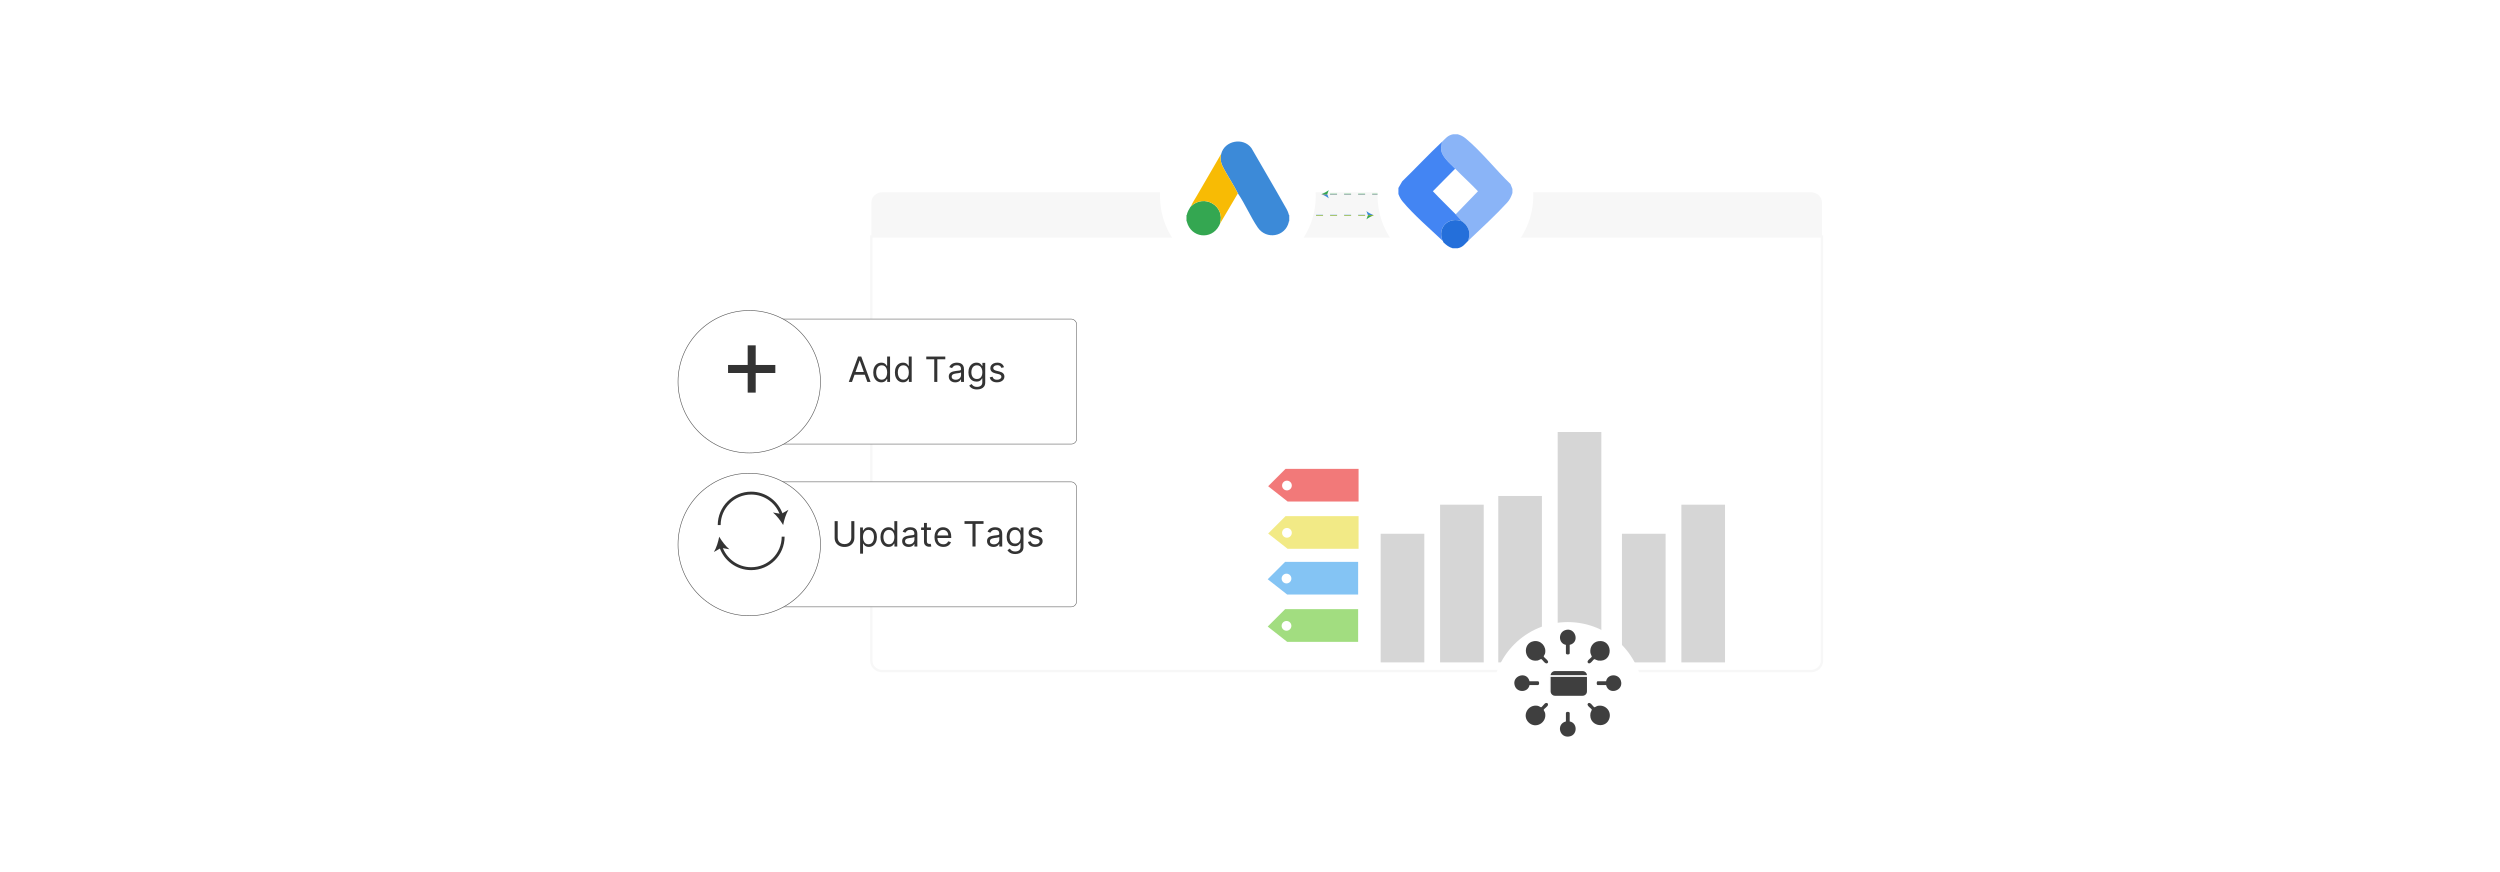 <?xml version="1.0" encoding="UTF-8"?><svg id="Layer_1" xmlns="http://www.w3.org/2000/svg" xmlns:xlink="http://www.w3.org/1999/xlink" viewBox="0 0 860 300"><defs><filter id="drop-shadow-2" x="290.483" y="56.803" width="345.6" height="34.08" filterUnits="userSpaceOnUse"><feOffset dx="0" dy="3.699"/><feGaussianBlur result="blur" stdDeviation="2.959"/><feFlood flood-color="#333" flood-opacity=".09"/><feComposite in2="blur" operator="in"/><feComposite in="SourceGraphic"/></filter><filter id="drop-shadow-3" x="289.078" y="70.758" width="348" height="170.4" filterUnits="userSpaceOnUse"><feOffset dx="0" dy="3.268"/><feGaussianBlur result="blur-2" stdDeviation="3.268"/><feFlood flood-color="#333" flood-opacity=".09"/><feComposite in2="blur-2" operator="in"/><feComposite in="SourceGraphic"/></filter><linearGradient id="linear-gradient" x1="447.275" y1="74.196" x2="447.275" y2="73.894" gradientUnits="userSpaceOnUse"><stop offset="0" stop-color="#34a751"/><stop offset=".52" stop-color="#f8bb04"/><stop offset="1" stop-color="#3c8ad8"/></linearGradient><linearGradient id="linear-gradient-2" x1="471.334" y1="74.196" x2="471.334" y2="73.894" xlink:href="#linear-gradient"/><linearGradient id="linear-gradient-3" x1="479.869" y1="66.653" x2="479.869" y2="66.955" xlink:href="#linear-gradient"/><linearGradient id="linear-gradient-4" x1="455.81" y1="66.653" x2="455.81" y2="66.955" xlink:href="#linear-gradient"/><filter id="drop-shadow-4" x="470.123" y="36.763" width="61.44" height="61.44" filterUnits="userSpaceOnUse"><feOffset dx="0" dy="1.449"/><feGaussianBlur result="blur-3" stdDeviation="1.159"/><feFlood flood-color="#333" flood-opacity=".09"/><feComposite in2="blur-3" operator="in"/><feComposite in="SourceGraphic"/></filter><filter id="drop-shadow-5" x="395.243" y="36.763" width="61.44" height="61.44" filterUnits="userSpaceOnUse"><feOffset dx="0" dy="1.449"/><feGaussianBlur result="blur-4" stdDeviation="1.159"/><feFlood flood-color="#333" flood-opacity=".09"/><feComposite in2="blur-4" operator="in"/><feComposite in="SourceGraphic"/></filter><filter id="drop-shadow-6" x="255.979" y="101.019" width="123.36" height="60.48" filterUnits="userSpaceOnUse"><feOffset dx="0" dy="3.475"/><feGaussianBlur result="blur-5" stdDeviation="2.78"/><feFlood flood-color="#333" flood-opacity=".09"/><feComposite in2="blur-5" operator="in"/><feComposite in="SourceGraphic"/></filter><filter id="drop-shadow-7" x="255.979" y="157.179" width="123.36" height="60.48" filterUnits="userSpaceOnUse"><feOffset dx="0" dy="3.475"/><feGaussianBlur result="blur-6" stdDeviation="2.78"/><feFlood flood-color="#333" flood-opacity=".09"/><feComposite in2="blur-6" operator="in"/><feComposite in="SourceGraphic"/></filter><filter id="drop-shadow-8" x="223.481" y="96.841" width="69.12" height="69.12" filterUnits="userSpaceOnUse"><feOffset dx="0" dy="4.016"/><feGaussianBlur result="blur-7" stdDeviation="3.213"/><feFlood flood-color="#333" flood-opacity=".09"/><feComposite in2="blur-7" operator="in"/><feComposite in="SourceGraphic"/></filter><filter id="drop-shadow-9" x="223.481" y="153.001" width="69.12" height="69.12" filterUnits="userSpaceOnUse"><feOffset dx="0" dy="4.016"/><feGaussianBlur result="blur-8" stdDeviation="3.213"/><feFlood flood-color="#333" flood-opacity=".09"/><feComposite in2="blur-8" operator="in"/><feComposite in="SourceGraphic"/></filter><filter id="drop-shadow-10" x="500.96" y="201.52" width="76.8" height="76.8" filterUnits="userSpaceOnUse"><feOffset dx="0" dy="5"/><feGaussianBlur result="blur-9" stdDeviation="4"/><feFlood flood-color="#333" flood-opacity=".09"/><feComposite in2="blur-9" operator="in"/><feComposite in="SourceGraphic"/></filter></defs><path d="M626.754,65.979c0-1.956-1.703-3.542-3.803-3.542h-319.411c-2.101,0-3.803,1.586-3.803,3.542v12.112h327.018v-12.112Z" fill="#f7f7f7" filter="url(#drop-shadow-2)"/><path d="M299.737,78.091v145.96c0,1.956,1.703,3.542,3.803,3.542h319.411c2.101,0,3.803-1.586,3.803-3.542V78.091h-327.018Z" fill="#fff" filter="url(#drop-shadow-3)" stroke="#f7f7f7" stroke-miterlimit="10" stroke-width=".817"/><line x1="423.747" y1="74.045" x2="470.803" y2="74.045" fill="none" stroke="url(#linear-gradient)" stroke-dasharray="2.414 2.414" stroke-miterlimit="10" stroke-width=".302"/><path d="M472.623,74.045c-.857.318-1.92.86-2.579,1.435l.519-1.435-.519-1.435c.659.575,1.722,1.117,2.579,1.435Z" fill="url(#linear-gradient-2)"/><line x1="503.397" y1="66.804" x2="456.342" y2="66.804" fill="none" stroke="url(#linear-gradient-3)" stroke-dasharray="2.414 2.414" stroke-miterlimit="10" stroke-width=".302"/><path d="M454.521,66.804c.857-.318,1.92-.86,2.579-1.435l-.519,1.435.519,1.435c-.659-.575-1.722-1.117-2.579-1.435Z" fill="url(#linear-gradient-4)"/><circle cx="500.665" cy="65.789" r="26.788" fill="#fff" filter="url(#drop-shadow-4)"/><path d="M501.45,46.179c1.126.35,1.885.728,2.791,1.48,5.307,4.399,10.365,10.832,15.373,15.655l.662,1.692v1.395c-.388,1.171-.902,2.3-1.745,3.223-3.935,4.315-9.122,9.09-13.421,13.162.517-2.104.555-3.605-.8-5.389-.38-.5-.909-.823-1.292-1.235-.751-.809-1.497-1.65-2.266-2.44l7.667-7.931c-2.526-2.668-5.275-5.135-7.841-7.757-1.778-1.816-4.824-4.24-4.862-6.904l.329-2.334c1.245-1.168,1.942-2.246,3.835-2.615h1.569Z" fill="#8ab4f7"/><path d="M500.578,58.032l-7.667,7.757c2.542,2.709,5.254,5.272,7.841,7.931.769.791,1.515,1.632,2.266,2.44-4.561-1.791-8.652,1.912-6.798,6.624-4.213-3.969-10.037-9.014-13.686-13.42-.708-.855-1.069-1.594-1.48-2.617v-2.092l1.305-2.268c4.609-4.479,8.999-9.197,13.686-13.595l-.329,2.334c.038,2.665,3.084,5.088,4.862,6.904Z" fill="#4385f3"/><path d="M503.018,76.161c.383.412.912.735,1.292,1.235,1.355,1.784,1.316,3.285.8,5.389-1.182,1.12-1.848,2.275-3.661,2.615h-1.743c-1.364-.406-2.146-1.077-3.145-2.004-.138-.128-.133-.405-.167-.436-.059-.055-.114-.117-.174-.174-1.853-4.712,2.238-8.415,6.798-6.624Z" fill="#246fda"/><path d="M496.394,82.96c-.064-.045-.146-.103-.174-.174.061.057.116.12.174.174Z" fill="#4385f3"/><circle cx="425.826" cy="65.981" r="26.788" fill="#fff" filter="url(#drop-shadow-5)"/><path d="M420.096,52.917c1.187-4.569,7.569-5.772,10.385-1.996,3.693,6.46,7.519,12.86,11.168,19.348.654,1.163,1.348,2.18,1.695,3.487.032.12-.043.26.158.219v2.14c-.213-.041-.118.105-.146.23-1.157,5.102-7.734,6.246-10.68,1.932-2.492-3.649-4.338-8.089-6.848-11.758-1.418-2.862-3.247-5.56-4.776-8.377-.942-1.736-1.48-3.204-.955-5.224Z" fill="#3c8ad8"/><path d="M419.681,76.943c-.07.227-.219.523-.334.737-2.66,4.982-9.62,4.121-11.052-1.333-.032-.122.074-.273-.145-.232v-2.14c.218.042.113-.109.145-.232.256-.996.711-1.736,1.236-2.599.213.034.109-.058.138-.138,4.533-4.46,11.884-.169,10.011,5.938Z" fill="#34a751"/><path d="M425.826,66.518l-6.145,10.425c1.873-6.106-5.478-10.397-10.011-5.938.368-1.006,1.417-2.569,1.99-3.567,2.784-4.855,5.6-9.699,8.435-14.521-.525,2.02.012,3.488.955,5.224,1.529,2.817,3.358,5.515,4.776,8.377Z" fill="#f8bb04"/><path d="M409.67,71.005c-.029.08.075.172-.138.138l.138-.138Z" fill="#f8bb04"/><rect x="264.571" y="106.285" width="105.814" height="43" rx="1.866" ry="1.866" fill="#fff" filter="url(#drop-shadow-6)" stroke="#515151" stroke-miterlimit="10" stroke-width=".174"/><path d="M293.084,131.385h-1.108l3.205-8.727h1.091l3.205,8.727h-1.108l-2.608-7.347h-.068l-2.608,7.347ZM293.493,127.976h4.466v.938h-4.466v-.938Z" fill="#333"/><path d="M303.175,131.522c-.545,0-1.027-.139-1.445-.416-.417-.276-.744-.669-.98-1.176s-.353-1.107-.353-1.801c0-.688.118-1.283.353-1.789s.564-.896.984-1.172.906-.414,1.458-.414c.426,0,.763.07,1.012.211.248.141.439.3.571.477s.235.323.309.436h.085v-3.221h1.006v8.727h-.972v-1.006h-.119c-.074.12-.179.27-.315.45s-.331.341-.584.481-.589.211-1.01.211ZM303.311,130.618c.403,0,.744-.106,1.023-.317.278-.212.49-.506.635-.883.145-.376.217-.811.217-1.306,0-.488-.071-.917-.213-1.285-.142-.367-.352-.654-.631-.86s-.622-.309-1.031-.309c-.426,0-.78.108-1.063.325-.283.218-.495.512-.635.883-.141.37-.211.786-.211,1.246,0,.466.072.889.215,1.268.144.38.356.681.639.903.283.224.634.335,1.055.335Z" fill="#333"/><path d="M310.623,131.522c-.545,0-1.027-.139-1.445-.416-.417-.276-.744-.669-.98-1.176s-.353-1.107-.353-1.801c0-.688.118-1.283.353-1.789s.564-.896.984-1.172.906-.414,1.458-.414c.426,0,.763.07,1.012.211.248.141.439.3.571.477s.235.323.309.436h.085v-3.221h1.006v8.727h-.972v-1.006h-.119c-.074.12-.179.27-.315.45s-.331.341-.584.481-.589.211-1.01.211ZM310.76,130.618c.403,0,.744-.106,1.023-.317.278-.212.49-.506.635-.883.145-.376.217-.811.217-1.306,0-.488-.071-.917-.213-1.285-.142-.367-.352-.654-.631-.86s-.622-.309-1.031-.309c-.426,0-.78.108-1.063.325-.283.218-.495.512-.635.883-.141.37-.211.786-.211,1.246,0,.466.072.889.215,1.268.144.38.356.681.639.903.283.224.634.335,1.055.335Z" fill="#333"/><path d="M318.635,123.596v-.938h6.545v.938h-2.744v7.789h-1.057v-7.789h-2.744Z" fill="#333"/><path d="M328.606,131.538c-.415,0-.791-.078-1.129-.236-.338-.157-.606-.386-.805-.685-.199-.3-.298-.663-.298-1.089,0-.375.074-.68.222-.914.147-.234.345-.419.592-.552.247-.134.52-.234.82-.301.299-.066.602-.12.905-.16.398-.051.721-.09.97-.117.248-.026.43-.073.545-.138.115-.065.172-.18.172-.342v-.033c0-.421-.114-.748-.343-.981-.229-.233-.575-.35-1.038-.35-.48,0-.857.105-1.129.315-.273.21-.464.435-.575.673l-.955-.341c.17-.398.398-.708.684-.931.286-.223.598-.379.938-.469.34-.09.674-.135,1.004-.135.21,0,.452.025.727.075.274.05.54.151.797.305.257.153.471.385.641.694s.256.725.256,1.244v4.312h-1.006v-.886h-.051c-.068.142-.182.294-.341.456-.159.161-.371.299-.635.413-.264.113-.587.17-.967.17ZM328.76,130.635c.398,0,.733-.078,1.008-.234.274-.156.481-.357.622-.605s.211-.508.211-.78v-.92c-.043.051-.136.097-.279.138-.144.042-.309.077-.495.106-.186.03-.366.056-.541.077s-.316.039-.424.054c-.261.033-.505.088-.731.164-.226.075-.408.188-.545.336-.138.149-.207.352-.207.607,0,.35.13.613.39.791.26.177.59.266.991.266Z" fill="#333"/><path d="M336.089,133.976c-.486,0-.903-.061-1.253-.185-.349-.124-.64-.286-.872-.486-.231-.2-.415-.414-.552-.642l.801-.562c.091.12.206.257.345.411.139.155.33.29.573.405.243.115.561.173.957.173.528,0,.964-.128,1.308-.384s.516-.656.516-1.202v-1.329h-.085c-.074.119-.178.267-.314.441-.135.175-.328.329-.58.464s-.59.203-1.016.203c-.528,0-1.002-.125-1.421-.375s-.75-.614-.993-1.092c-.243-.477-.364-1.057-.364-1.738,0-.67.118-1.255.353-1.754.236-.498.564-.885.984-1.158.42-.274.906-.412,1.458-.412.426,0,.765.07,1.016.211s.445.3.58.477.239.323.314.436h.102v-1.039h.972v6.732c0,.562-.127,1.02-.381,1.375-.254.353-.595.613-1.023.779-.427.166-.903.249-1.425.249ZM336.055,130.379c.403,0,.744-.092,1.023-.276.278-.185.49-.45.635-.797s.217-.762.217-1.244c0-.472-.071-.888-.213-1.249-.142-.36-.352-.644-.631-.848-.278-.205-.622-.307-1.031-.307-.426,0-.78.107-1.063.323s-.495.506-.635.869c-.141.364-.211.768-.211,1.211,0,.454.072.856.215,1.203.144.349.356.621.639.818s.634.296,1.055.296Z" fill="#333"/><path d="M345.396,126.306l-.903.256c-.057-.151-.14-.298-.249-.441s-.258-.262-.445-.355-.428-.141-.72-.141c-.401,0-.734.091-1.0.274s-.398.416-.398.697c0,.25.091.447.273.592.182.144.466.266.852.362l.972.238c.585.143,1.022.359,1.308.65.287.291.431.665.431,1.123,0,.375-.107.71-.322,1.005-.215.296-.514.529-.897.699-.384.171-.83.256-1.338.256-.667,0-1.22-.144-1.658-.435s-.714-.713-.831-1.27l.955-.238c.091.352.263.616.518.793.254.176.587.264.999.264.469,0,.842-.1,1.119-.3.277-.2.415-.441.415-.723,0-.228-.08-.418-.238-.573-.159-.154-.404-.271-.733-.348l-1.091-.255c-.599-.143-1.039-.363-1.319-.663s-.419-.676-.419-1.127c0-.369.104-.696.313-.981s.494-.507.856-.669.773-.243,1.234-.243c.647,0,1.157.143,1.527.427.371.284.634.659.79,1.125Z" fill="#333"/><rect x="264.525" y="162.285" width="105.814" height="43" rx="1.866" ry="1.866" fill="#fff" filter="url(#drop-shadow-7)" stroke="#515151" stroke-miterlimit="10" stroke-width=".174"/><path d="M292.842,179.274h1.057v5.778c0,.597-.14,1.129-.419,1.596-.28.468-.674.836-1.183,1.103-.509.269-1.105.403-1.79.403s-1.281-.135-1.79-.403c-.509-.268-.903-.636-1.183-1.103-.28-.467-.42-.999-.42-1.596v-5.778h1.057v5.693c0,.426.094.805.281,1.136s.455.591.803.779c.348.19.765.283,1.25.283s.903-.094,1.253-.283c.35-.189.617-.448.803-.779s.279-.71.279-1.136v-5.693Z" fill="#333"/><path d="M295.876,190.456v-9h.972v1.04h.119c.074-.113.177-.259.309-.436s.322-.337.571-.477.586-.211,1.012-.211c.551,0,1.037.138,1.458.413s.749.666.984,1.172.353,1.103.353,1.79c0,.693-.118,1.293-.353,1.801-.236.507-.562.898-.98,1.176-.418.277-.899.415-1.445.415-.42,0-.757-.07-1.01-.211-.253-.141-.448-.301-.584-.481-.136-.18-.242-.33-.315-.449h-.085v3.46h-1.006ZM296.865,184.728c0,.495.072.931.217,1.307s.356.671.635.882c.278.212.62.317,1.023.317.42,0,.772-.111,1.055-.334.283-.224.496-.524.639-.903.144-.38.215-.802.215-1.269,0-.46-.07-.875-.211-1.246s-.352-.665-.635-.882c-.283-.218-.637-.326-1.063-.326-.409,0-.753.103-1.031.309-.278.206-.489.493-.631.861s-.213.796-.213,1.284Z" fill="#333"/><path d="M305.66,188.138c-.545,0-1.027-.138-1.445-.415-.417-.277-.744-.669-.98-1.176-.236-.508-.353-1.107-.353-1.801,0-.688.118-1.284.353-1.79s.564-.896.984-1.172.906-.413,1.458-.413c.426,0,.763.07,1.012.211.248.141.439.3.571.477s.235.323.309.436h.085v-3.222h1.006v8.727h-.972v-1.006h-.119c-.074.119-.179.27-.315.449-.136.181-.331.341-.584.481s-.589.211-1.01.211ZM305.796,187.234c.403,0,.744-.105,1.023-.317.278-.211.49-.506.635-.882s.217-.811.217-1.307c0-.488-.071-.916-.213-1.284s-.352-.655-.631-.861c-.278-.205-.622-.309-1.031-.309-.426,0-.78.108-1.063.326-.283.217-.495.511-.635.882s-.211.786-.211,1.246c0,.467.072.889.215,1.269.144.379.356.68.639.903.283.223.634.334,1.055.334Z" fill="#333"/><path d="M312.563,188.155c-.415,0-.791-.079-1.129-.236-.338-.158-.606-.387-.805-.686-.199-.3-.298-.662-.298-1.089,0-.375.074-.68.222-.914.147-.234.345-.418.592-.552.247-.134.52-.233.82-.301.299-.066.602-.119.905-.159.398-.052.721-.09.97-.117.248-.027.43-.073.545-.139.115-.065.172-.179.172-.341v-.034c0-.42-.114-.747-.343-.981-.229-.232-.575-.349-1.038-.349-.48,0-.857.104-1.129.315-.273.211-.464.435-.575.674l-.955-.341c.17-.398.398-.708.684-.932.286-.223.598-.379.938-.469.34-.089.674-.134,1.004-.134.21,0,.452.024.727.074.274.05.54.151.797.305.257.153.471.386.641.695s.256.724.256,1.244v4.312h-1.006v-.887h-.051c-.068.143-.182.294-.341.456s-.371.3-.635.413c-.264.114-.587.171-.967.171ZM312.717,187.252c.398,0,.733-.078,1.008-.234.274-.156.481-.358.622-.606s.211-.507.211-.779v-.921c-.043.051-.136.098-.279.139-.144.041-.309.076-.495.106-.186.029-.366.056-.541.076-.175.021-.316.04-.424.054-.261.034-.505.089-.731.164-.226.075-.408.188-.545.337-.138.148-.207.352-.207.607,0,.349.13.612.39.79s.59.267.991.267Z" fill="#333"/><path d="M320.251,181.456v.853h-3.392v-.853h3.392ZM317.848,179.888h1.005v6.239c0,.284.042.496.126.637.084.141.192.234.324.281.132.047.272.07.42.07.111,0,.202-.006.273-.019.071-.013.128-.023.17-.031l.205.903c-.068.025-.163.052-.285.079-.123.026-.277.04-.465.04-.284,0-.561-.061-.833-.184s-.496-.308-.673-.558-.266-.565-.266-.946v-6.512Z" fill="#333"/><path d="M324.512,188.138c-.63,0-1.174-.14-1.63-.419-.456-.28-.807-.672-1.052-1.177-.246-.504-.369-1.092-.369-1.762,0-.671.123-1.262.369-1.775.246-.513.589-.913,1.031-1.201.441-.288.958-.433,1.549-.433.341,0,.678.057,1.01.17.333.114.635.298.908.553.273.254.49.59.652,1.008.162.417.243.932.243,1.542v.427h-5.045v-.87h4.022c0-.369-.073-.698-.219-.988s-.353-.519-.622-.686c-.269-.167-.585-.251-.948-.251-.4,0-.747.099-1.038.296-.291.198-.515.454-.671.769s-.234.653-.234,1.014v.58c0,.494.086.913.258,1.255.172.343.412.603.718.78.307.177.663.266,1.069.266.265,0,.504-.037.718-.112s.4-.19.556-.341c.156-.152.277-.342.362-.569l.972.273c-.102.33-.274.619-.516.867-.242.249-.54.442-.895.58-.355.138-.754.206-1.198.206Z" fill="#333"/><path d="M331.791,180.212v-.938h6.545v.938h-2.744v7.79h-1.057v-7.79h-2.744Z" fill="#333"/><path d="M341.762,188.155c-.415,0-.791-.079-1.129-.236-.338-.158-.606-.387-.805-.686-.199-.3-.298-.662-.298-1.089,0-.375.074-.68.222-.914.147-.234.345-.418.592-.552.247-.134.52-.233.82-.301.299-.066.602-.119.905-.159.398-.052.721-.09.97-.117.248-.027.43-.073.545-.139.115-.065.172-.179.172-.341v-.034c0-.42-.114-.747-.343-.981-.229-.232-.575-.349-1.038-.349-.48,0-.857.104-1.129.315-.273.211-.464.435-.575.674l-.955-.341c.17-.398.398-.708.684-.932.286-.223.598-.379.938-.469.34-.089.674-.134,1.004-.134.21,0,.452.024.727.074.274.05.54.151.797.305.257.153.471.386.641.695s.256.724.256,1.244v4.312h-1.006v-.887h-.051c-.068.143-.182.294-.341.456s-.371.3-.635.413c-.264.114-.587.171-.967.171ZM341.916,187.252c.398,0,.733-.078,1.008-.234.274-.156.481-.358.622-.606s.211-.507.211-.779v-.921c-.043.051-.136.098-.279.139-.144.041-.309.076-.495.106-.186.029-.366.056-.541.076-.175.021-.316.04-.424.054-.261.034-.505.089-.731.164-.226.075-.408.188-.545.337-.138.148-.207.352-.207.607,0,.349.13.612.39.79s.59.267.991.267Z" fill="#333"/><path d="M349.245,190.593c-.486,0-.903-.061-1.253-.185-.349-.124-.64-.285-.872-.485-.231-.201-.415-.414-.552-.642l.801-.562c.091.119.206.256.345.411.139.154.33.29.573.404.243.115.561.173.957.173.528,0,.964-.128,1.308-.384.344-.255.516-.656.516-1.201v-1.33h-.085c-.074.12-.178.267-.314.441-.135.175-.328.33-.58.465s-.59.202-1.016.202c-.528,0-1.002-.125-1.421-.375s-.75-.613-.993-1.091c-.243-.477-.364-1.057-.364-1.738,0-.671.118-1.256.353-1.754.236-.499.564-.885.984-1.159s.906-.411,1.458-.411c.426,0,.765.07,1.016.211s.445.3.58.477.239.323.314.436h.102v-1.04h.972v6.733c0,.562-.127,1.02-.381,1.374-.254.353-.595.613-1.023.78-.427.166-.903.249-1.425.249ZM349.211,186.996c.403,0,.744-.093,1.023-.277.278-.185.49-.45.635-.797s.217-.761.217-1.244c0-.472-.071-.888-.213-1.248-.142-.361-.352-.644-.631-.849-.278-.204-.622-.307-1.031-.307-.426,0-.78.108-1.063.324s-.495.506-.635.869-.211.767-.211,1.21c0,.455.072.856.215,1.204s.356.621.639.818.634.296,1.055.296Z" fill="#333"/><path d="M358.552,182.922l-.903.256c-.057-.15-.14-.298-.249-.441-.109-.143-.258-.262-.445-.355s-.428-.141-.72-.141c-.401,0-.734.092-1.0.275-.266.183-.398.415-.398.696,0,.25.091.447.273.593.182.144.466.266.852.361l.972.239c.585.142,1.022.358,1.308.649.287.292.431.666.431,1.123,0,.375-.107.71-.322,1.006-.215.296-.514.528-.897.699-.384.17-.83.255-1.338.255-.667,0-1.22-.144-1.658-.435-.438-.289-.714-.713-.831-1.27l.955-.238c.091.352.263.616.518.792.254.177.587.265.999.265.469,0,.842-.101,1.119-.301.277-.2.415-.441.415-.723,0-.227-.08-.418-.238-.572-.159-.155-.404-.272-.733-.348l-1.091-.256c-.599-.142-1.039-.362-1.319-.662s-.419-.676-.419-1.128c0-.369.104-.695.313-.98s.494-.508.856-.669c.362-.162.773-.243,1.234-.243.647,0,1.157.142,1.527.426.371.284.634.659.79,1.125Z" fill="#333"/><circle cx="257.746" cy="127.297" r="24.5" fill="#fff" filter="url(#drop-shadow-8)" stroke="#515151" stroke-miterlimit="10" stroke-width=".201"/><circle cx="257.746" cy="183.297" r="24.5" fill="#fff" filter="url(#drop-shadow-9)" stroke="#515151" stroke-miterlimit="10" stroke-width=".201"/><path d="M250.451,128.31v-2.761h16.264v2.761h-16.264ZM257.202,135.061v-16.264h2.76v16.264h-2.76Z" fill="#333"/><path d="M247.405,180.625c0-6.075,4.925-11,11-11,4.888,0,9.03,3.187,10.463,7.597" fill="none" stroke="#333" stroke-miterlimit="10"/><path d="M269.405,180.625c-.872-1.49-2.228-3.291-3.513-4.33l2.84.497,2.5-1.435c-.854,1.414-1.516,3.569-1.826,5.268Z" fill="#333"/><path d="M269.405,184.625c0,6.075-4.925,11-11,11-4.888,0-9.03-3.188-10.463-7.597" fill="none" stroke="#333" stroke-miterlimit="10"/><path d="M247.405,184.625c.872,1.49,2.228,3.291,3.513,4.33l-2.84-.497-2.5,1.435c.854-1.414,1.516-3.57,1.826-5.268Z" fill="#333"/><rect x="515.405" y="170.612" width="15.016" height="57.25" fill="#d6d6d6"/><rect x="535.843" y="148.612" width="15.016" height="79.25" fill="#d6d6d6"/><rect x="557.95" y="183.612" width="15.016" height="44.25" fill="#d6d6d6"/><rect x="578.389" y="173.612" width="15.016" height="54.25" fill="#d6d6d6"/><rect x="474.95" y="183.612" width="15.016" height="44.25" fill="#d6d6d6"/><rect x="495.389" y="173.612" width="15.016" height="54.25" fill="#d6d6d6"/><circle cx="539.325" cy="234.998" r="26" fill="#fff" filter="url(#drop-shadow-10)"/><path d="M549.832,220.57c5.081-.823,5.331,7.407-.029,6.664-.417-.058-1.2-.5-1.326-.49-.407.033-1.271,1.765-2.03,1.427-1.153-.783,1.101-1.847,1.139-2.318.01-.128-.433-.908-.49-1.326-.255-1.861.83-3.648,2.736-3.957Z" fill="#3f3f3f"/><path d="M527.599,220.571c2.475-.416,4.486,1.826,3.893,4.266-.081.333-.492.801-.46.988.07.416,2.213,1.631,1.297,2.279-.823.583-1.689-1.307-2.185-1.391-.135-.023-.846.457-1.297.522-4.605.667-5.398-5.967-1.248-6.664Z" fill="#3f3f3f"/><path d="M531.702,241.855c.507-.147.872.066.81.616-.065.579-1.418,1.342-1.481,1.715-.028.163.421.748.496,1.138.641,3.308-3.246,5.537-5.654,3.226-2.451-2.353-.248-6.4,3.132-5.747.389.075.974.524,1.138.496.336-.057,1.121-1.317,1.558-1.444Z" fill="#3f3f3f"/><path d="M546.448,241.84c.805-.317,1.585,1.379,2.058,1.459.163.028.748-.421,1.138-.496,2.725-.527,4.926,2.021,3.88,4.626-1.423,3.543-7.151,2.163-6.4-2.103.063-.356.474-1.032.463-1.168-.037-.471-2.292-1.535-1.139-2.318Z" fill="#3f3f3f"/><path d="M539.979,248.178c2.648.465,2.749,4.41.153,5.103-3.629.968-4.985-4.219-1.461-5.103v-2.896c0-.543,1.308-.543,1.308,0v2.896Z" fill="#3f3f3f"/><path d="M539.979,221.833v2.896c0,.543-1.308.543-1.308,0v-2.896c-2.594-.466-2.741-4.188-.29-5.053,3.515-1.24,5.275,4.178,1.598,5.053Z" fill="#3f3f3f"/><path d="M526.153,234.351h2.896c.543,0,.543,1.308,0,1.308h-2.896c-.466,2.594-4.188,2.741-5.053.29-1.24-3.515,4.178-5.275,5.053-1.598Z" fill="#3f3f3f"/><path d="M552.497,235.659h-2.896c-.456,0-.456-1.308,0-1.308h2.896c.466-2.594,4.188-2.741,5.053-.29,1.24,3.515-4.178,5.275-5.053,1.598Z" fill="#3f3f3f"/><path d="M546.166,232.345c0-.962-.787-1.748-1.748-1.748h-9.503c-.962,0-1.748.787-1.748,1.748v.252h13v-.252Z" fill="#3f3f3f" stroke="#fff" stroke-miterlimit="10" stroke-width=".5"/><path d="M533.166,232.596v5.252c0,.962.787,1.748,1.748,1.748h9.503c.962,0,1.748-.787,1.748-1.748v-5.252h-13Z" fill="#3f3f3f" stroke="#fff" stroke-miterlimit="10" stroke-width=".5"/><path d="M442.23,161.281l-5.982,5.982,6.699,5.264h24.405v-11.246h-25.123ZM442.708,168.699c-.925,0-1.675-.75-1.675-1.675s.75-1.675,1.675-1.675,1.675.75,1.675,1.675-.75,1.675-1.675,1.675Z" fill="#f27979"/><path d="M442.23,177.552l-5.982,5.982,6.699,5.264h24.405v-11.246h-25.123ZM442.708,184.969c-.925,0-1.675-.75-1.675-1.675s.75-1.675,1.675-1.675,1.675.75,1.675,1.675-.75,1.675-1.675,1.675Z" fill="#f2ea86"/><path d="M442.077,193.281l-5.982,5.982,6.699,5.264h24.405v-11.246h-25.123ZM442.556,200.699c-.925,0-1.675-.75-1.675-1.675s.75-1.675,1.675-1.675,1.675.75,1.675,1.675-.75,1.675-1.675,1.675Z" fill="#84c4f4"/><path d="M442.077,209.552l-5.982,5.982,6.699,5.264h24.405v-11.246h-25.123ZM442.556,216.969c-.925,0-1.675-.75-1.675-1.675s.75-1.675,1.675-1.675,1.675.75,1.675,1.675-.75,1.675-1.675,1.675Z" fill="#a2dd80"/></svg>